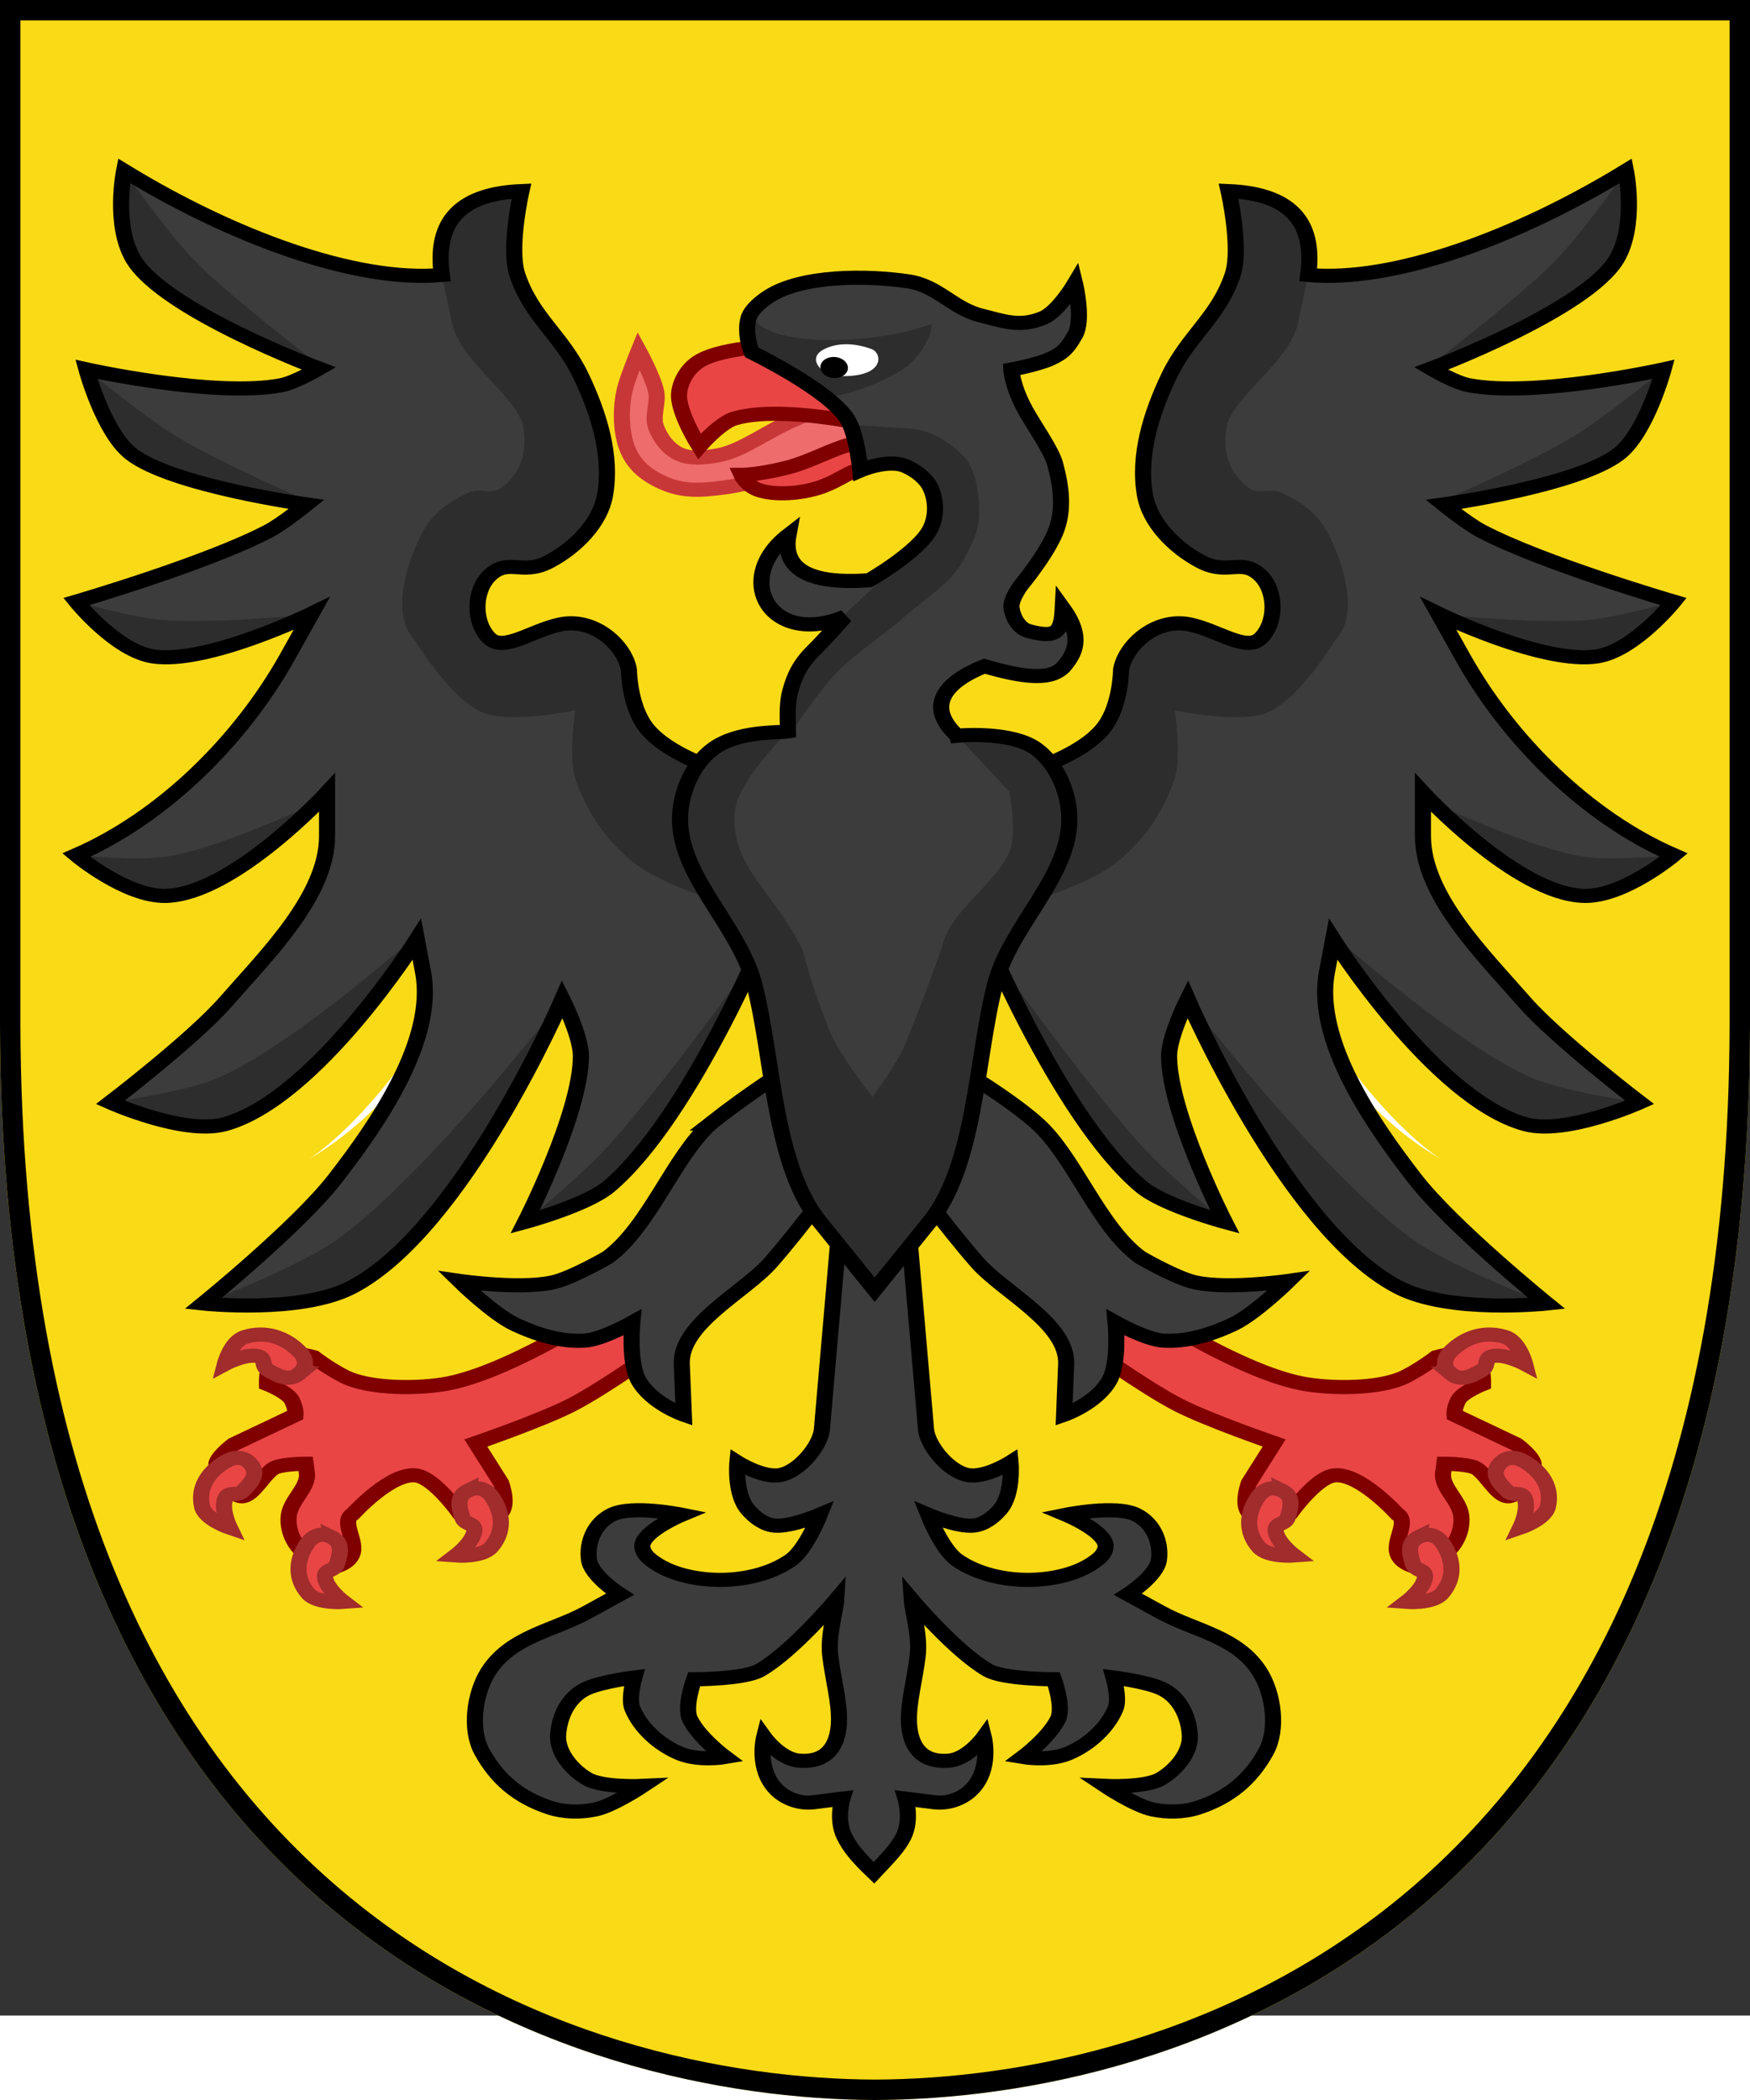 <svg xmlns="http://www.w3.org/2000/svg" version="1.0" width="300" height="360" viewBox="0 0 241.5 266.5" xml:space="preserve" style="overflow:visible">
  <rect x="0" y="0" width="241.5" height="266.5" fill="#333333" stroke="none"/>
  <path d="M0 0v175.719C.339 332.649 99.456 359.838 150 360c50.544-.162 149.661-27.351 150-184.281V0H0z" style="fill:#f9da16;fill-opacity:1;fill-rule:nonzero" transform="matrix(.805 0 0 .805 0 -11.65)"/>
  <path style="fill:#000;fill-opacity:1;fill-rule:nonzero;stroke:none;stroke-width:7;stroke-miterlimit:4;stroke-dasharray:none;stroke-opacity:1" d="M0 0v175.719C.339 332.649 99.456 359.838 150 360c50.544-.162 149.661-27.351 150-184.281V0H0zm3.5 3.5h293v172.219c-.168 77.729-24.625 122.519-54.938 148.25C211.25 349.7 174.652 356.421 150 356.5c-24.652-.079-61.25-6.8-91.562-32.531-30.312-25.731-54.769-70.521-54.938-148.25V3.5z" transform="matrix(.805 0 0 .805 0 -11.65)"/>
  <path style="opacity:1;fill:#e20909;fill-opacity:1;fill-rule:nonzero;stroke:none;stroke-width:1.283;stroke-miterlimit:4;stroke-dasharray:none;stroke-opacity:1" d="M-60.924 233.104h33.396v33.396h-33.396z" transform="matrix(1.205 0 0 1.205 73.428 -340.895)"/>
  <path style="opacity:1;fill:#f9da16;fill-opacity:1;fill-rule:nonzero;stroke:none;stroke-width:1.283;stroke-miterlimit:4;stroke-dasharray:none;stroke-opacity:1" d="M-27.528 233.104H5.868v33.396h-33.396z" transform="matrix(1.205 0 0 1.205 73.428 -340.895)"/>
  <path style="opacity:1;fill:#212178;fill-opacity:1;fill-rule:nonzero;stroke:none;stroke-width:1.283;stroke-miterlimit:4;stroke-dasharray:none;stroke-opacity:1" d="M5.868 233.104h33.396v33.396H5.868z" transform="matrix(1.205 0 0 1.205 73.428 -340.895)"/>
  <path style="opacity:1;fill:#000;fill-opacity:1;fill-rule:nonzero;stroke:none;stroke-width:1.283;stroke-miterlimit:4;stroke-dasharray:none;stroke-opacity:1" d="M39.264 233.104h33.396v33.396H39.264z" transform="matrix(1.205 0 0 1.205 73.428 -340.895)"/>
  <path style="opacity:1;fill:#fff;fill-opacity:1;fill-rule:nonzero;stroke:none;stroke-width:1.283;stroke-miterlimit:4;stroke-dasharray:none;stroke-opacity:1" d="M72.66 233.104h33.396v33.396H72.66z" transform="matrix(1.205 0 0 1.205 73.428 -340.895)"/>
  <path style="opacity:1;fill:#138f34;fill-opacity:1;fill-rule:nonzero;stroke:none;stroke-width:1.283;stroke-miterlimit:4;stroke-dasharray:none;stroke-opacity:1" d="M106.056 233.104h33.396v33.396H106.056z" transform="matrix(1.205 0 0 1.205 73.428 -340.895)"/>
  <g style="overflow:visible">
    <g style="stroke:#000;stroke-width:1.833;stroke-miterlimit:4;stroke-dasharray:none;stroke-opacity:1;overflow:visible">
      <g style="stroke:#000;stroke-width:.627;stroke-miterlimit:4;stroke-dasharray:none;stroke-opacity:1;overflow:visible">
        <path d="M469.085 344.005s3.211 11.88 11.559 16.687c0 0-6.227-3.731-11.067-16.336l-.492-.351zm4.294-4.651c1.534 5.444 6.268 8.4 6.268 8.4-4.45-4.247-5.429-7.815-5.429-7.815l-.838-.585zm3.1-24.782c1.116 4.085 4.508 4.186 4.508 4.186-2.49-.762-4.508-4.186-4.508-4.186zm-.57 9.75s2.748 4.168 5.159 4.307c0 0-2.875-1.318-4.874-5.09l-.285.783zm-1.311 5.926c1.534 5.444 6.268 8.4 6.268 8.4-4.45-4.247-5.429-7.815-5.429-7.815l-.838-.585zm-11.506 16.145c-.42 5.641 3.018 10.037 3.018 10.037-2.73-5.515-2.43-9.201-2.43-9.201l-.588-.835zM430.427 344.357c-4.841 12.604-11.067 16.336-11.067 16.336 8.348-4.807 11.557-16.687 11.557-16.687l-.49.351zm-4.64-4.418s-.979 3.566-5.429 7.815c0 0 4.732-2.956 6.266-8.4l-.837.585zm-6.77-21.183s3.394-.1 4.508-4.186c0 .002-2.019 3.425-4.508 4.186zm4.792 4.781c-1.999 3.773-4.874 5.09-4.874 5.09 2.413-.139 5.159-4.307 5.159-4.307l-.285-.783zm.759 7.295s-.979 3.566-5.429 7.815c0 0 4.732-2.956 6.268-8.4l-.838.585zm11.757 16.396s.298 3.686-2.43 9.201c0 0 3.436-4.396 3.018-10.037l-.588.835z" style="fill:#fff;stroke:none;stroke-width:.627;stroke-miterlimit:4;stroke-dasharray:none;fill-opacity:1" stroke="none" transform="matrix(2.55 0 0 2.581 -1026.782 -782.614)"/>
        <g style="stroke:#000;stroke-width:1.009;stroke-miterlimit:4;stroke-dasharray:none;stroke-opacity:1;display:inline;overflow:visible">
          <g style="stroke-width:1.009;stroke-miterlimit:4;stroke-dasharray:none">
            <g style="stroke-width:1.009;stroke-miterlimit:4;stroke-dasharray:none">
              <g style="stroke-width:1.009;stroke-miterlimit:4;stroke-dasharray:none">
                <path style="fill:#3c3c3c;fill-opacity:1;stroke:none" d="M650.404 1468.215s-7.921-1.438-9.991-4.746c-.981-1.567-.999-3.996-.999-3.996-.226-1.66-2.109-3.764-4.305-3.251-1.747.408-3.535 1.983-4.437 1.003-1.015-1.103-1.008-3.387 0-4.496 1.182-1.299 2.037.035 3.747-.999 1.689-1.022 3.194-2.795 3.497-4.745.441-2.841-.39-5.84-1.499-8.492-1.221-2.92-3.098-4.209-3.996-7.243-.568-1.918.25-5.995.25-5.995-1.797.086-3.197.569-4.066 1.582-.822.959-1.17 2.392-.929 4.412-5.417.561-13.2-2.755-19.93-7.445 0 0-.686 3.851.567 6.285 1.901 3.693 11.66 7.848 11.66 7.848s-1.498 1.001-2.358 1.189c-4.158.91-12.229-1.13-12.229-1.13s1.067 4.506 2.808 6.045c2.583 2.282 10.995 3.606 10.995 3.606s-1.48 1.362-2.334 1.879c-3.806 2.304-12.104 5.067-12.104 5.067s2.479 3.495 4.788 3.91c3.393.609 9.975-3.053 9.975-3.053l-1.53 3.111c-2.903 5.902-7.755 11.43-13.236 14.149 0 0 3.134 2.989 5.632 2.913 4.225-.128 10.099-7.38 10.099-7.38v3.107c0 4.24-3.747 8.447-6.329 11.811-2.079 2.709-7.266 7.221-7.266 7.221s4.624 2.359 7.186 1.554c5.701-1.792 12.041-13.206 12.041-13.206l.388 2.33c.816 4.899-2.912 10.953-5.512 14.774-2.332 3.427-8.276 8.918-8.276 8.918s6.093.753 9.322-1.165c6.97-4.141 13.206-20.585 13.206-20.585s1.171 2.664 1.165 4.078c-.018 4.117-3.496 11.846-3.496 11.846s3.843-1.183 5.243-2.525c5.249-5.029 10.293-19.226 10.293-19.226l1.96-8.96z" transform="matrix(2.2 0 0 1.931 -1319.943 -2737.475)" stroke="none"/>
                <path style="fill:#2d2d2d;fill-opacity:1;stroke:none;display:inline" d="M531.37 1330.521s3.843-1.183 5.243-2.525c3.799-3.64 7.49-12.082 9.24-16.468l-.184.251s-5.87 9.371-9.36 13.64c-1.498 1.832-4.939 5.101-4.939 5.101zm-20.197 5.826s6.093.753 9.322-1.165c6.97-4.141 13.206-20.585 13.206-20.585l.087-.117s-8.404 12.476-14.115 17.214c-2.486 2.062-8.499 4.654-8.499 4.654h-0zm-5.826-14.371s4.624 2.359 7.186 1.554c5.701-1.792 12.041-13.206 12.041-13.206l-.147-.165s-7.505 7.606-12.183 9.998c-2.117 1.082-6.896 1.819-6.896 1.819zm-2.136-17.672s3.134 2.989 5.632 2.913c4.225-.128 10.099-7.38 10.099-7.38l.264.24s-6.557 3.6-10.17 4.308c-1.905.373-5.824-.081-5.824-.081v-0zm.002-18.117s2.479 3.495 4.788 3.91c3.393.609 9.975-3.053 9.975-3.053l-.212.072s-6.134.686-9.183.383c-1.833-.182-5.369-1.312-5.369-1.312v-0zm.635-16.596s1.067 4.506 2.808 6.045c2.583 2.282 10.995 3.606 10.995 3.606l.113-.227s-5.669-2.824-8.261-4.625c-2.031-1.41-5.655-4.799-5.655-4.799zm43.058 39.18 1.96-8.96s-7.921-1.438-9.991-4.746c-.981-1.567-.999-3.996-.999-3.996-.226-1.66-2.109-3.764-4.305-3.251-1.747.408-3.535 1.983-4.437 1.003-1.015-1.103-1.008-3.387 0-4.496 1.182-1.299 2.037.035 3.747-.999 1.689-1.022 3.194-2.795 3.497-4.745.441-2.841-.39-5.84-1.499-8.492-1.221-2.92-3.098-4.209-3.996-7.243-.568-1.918.25-5.995.25-5.995-1.797.086-3.197.569-4.066 1.582-.822.959-1.17 2.392-.929 4.412l.629 3.388c.536 2.884 4.237 5.389 4.501 7.561.264 2.172-.44 3.375-1.26 4.141-.82.765-1.386-.01-2.34.54-.955.548-2.125 1.282-2.88 3.061-.756 1.778-1.931 5.484-.36 7.381 0 0 2.262 4.291 4.321 5.221 1.751.791 5.761-.18 5.761-.18s-.443 3.302 0 4.861c.655 2.307 1.974 4.543 3.781 6.121 2.368 2.068 8.618 3.832 8.618 3.832zm-40.699-53.371s-.686 3.851.567 6.285c1.901 3.693 11.66 7.848 11.66 7.848l.23-.059s-5.6-4.903-7.771-7.355c-1.982-2.24-4.687-6.718-4.687-6.718v0z" stroke="none" transform="matrix(2.2 0 0 1.931 -1096.536 -2412.255)"/>
                <path style="fill:none;stroke:#000;stroke-width:1.009;stroke-linecap:butt;stroke-linejoin:miter;stroke-miterlimit:4;stroke-dasharray:none;stroke-opacity:1;display:inline" d="M548.866 1299.81s-7.921-1.438-9.991-4.746c-.981-1.567-.999-3.996-.999-3.996-.226-1.66-2.109-3.764-4.305-3.251-1.747.408-3.535 1.983-4.437 1.003-1.015-1.103-1.008-3.387 0-4.496 1.182-1.299 2.037.035 3.747-.999 1.689-1.022 3.194-2.795 3.497-4.745.441-2.841-.39-5.84-1.499-8.492-1.221-2.92-3.098-4.209-3.996-7.243-.568-1.918.25-5.995.25-5.995-1.797.086-3.197.569-4.066 1.582-.822.959-1.17 2.392-.929 4.412-5.417.561-13.2-2.755-19.93-7.445 0 0-.686 3.851.567 6.285 1.901 3.693 11.66 7.848 11.66 7.848s-1.498 1.001-2.358 1.189c-4.158.91-12.229-1.13-12.229-1.13s1.067 4.506 2.808 6.045c2.583 2.282 10.995 3.606 10.995 3.606s-1.48 1.362-2.334 1.879c-3.806 2.304-12.104 5.067-12.104 5.067s2.479 3.495 4.788 3.91c3.393.609 9.975-3.053 9.975-3.053l-1.53 3.111c-2.903 5.902-7.755 11.43-13.236 14.149 0 0 3.134 2.989 5.632 2.913 4.225-.128 10.099-7.38 10.099-7.38v3.107c0 4.24-3.747 8.447-6.329 11.811-2.079 2.709-7.266 7.221-7.266 7.221s4.624 2.359 7.186 1.554c5.701-1.792 12.041-13.206 12.041-13.206l.388 2.33c.816 4.899-2.912 10.953-5.512 14.774-2.332 3.427-8.276 8.918-8.276 8.918s6.093.753 9.322-1.165c6.97-4.141 13.206-20.585 13.206-20.585s1.171 2.664 1.165 4.078c-.018 4.117-3.496 11.846-3.496 11.846s3.843-1.183 5.243-2.525c5.249-5.029 10.293-19.226 10.293-19.226l1.96-8.96z" transform="matrix(2.2 0 0 1.931 -1096.536 -2412.255)"/>
              </g>
              <g style="stroke-width:1.009;stroke-miterlimit:4;stroke-dasharray:none;display:inline">
                <g style="stroke-width:1.009;stroke-miterlimit:4;stroke-dasharray:none">
                  <path style="fill:#3c3c3c;fill-opacity:1;stroke:none" d="M650.404 1468.215s-7.921-1.438-9.991-4.746c-.981-1.567-.999-3.996-.999-3.996-.226-1.66-2.109-3.764-4.305-3.251-1.747.408-3.535 1.983-4.437 1.003-1.015-1.103-1.008-3.387 0-4.496 1.182-1.299 2.037.035 3.747-.999 1.689-1.022 3.194-2.795 3.497-4.745.441-2.841-.39-5.84-1.499-8.492-1.221-2.92-3.098-4.209-3.996-7.243-.568-1.918.25-5.995.25-5.995-1.797.086-3.197.569-4.066 1.582-.822.959-1.17 2.392-.929 4.412-5.417.561-13.2-2.755-19.93-7.445 0 0-.686 3.851.567 6.285 1.901 3.693 11.66 7.848 11.66 7.848s-1.498 1.001-2.358 1.189c-4.158.91-12.229-1.13-12.229-1.13s1.067 4.506 2.808 6.045c2.583 2.282 10.995 3.606 10.995 3.606s-1.48 1.362-2.334 1.879c-3.806 2.304-12.104 5.067-12.104 5.067s2.479 3.495 4.788 3.91c3.393.609 9.975-3.053 9.975-3.053l-1.53 3.111c-2.903 5.902-7.755 11.43-13.236 14.149 0 0 3.134 2.989 5.632 2.913 4.225-.128 10.099-7.38 10.099-7.38v3.107c0 4.24-3.747 8.447-6.329 11.811-2.079 2.709-7.266 7.221-7.266 7.221s4.624 2.359 7.186 1.554c5.701-1.792 12.041-13.206 12.041-13.206l.388 2.33c.816 4.899-2.912 10.953-5.512 14.774-2.332 3.427-8.276 8.918-8.276 8.918s6.093.753 9.322-1.165c6.97-4.141 13.206-20.585 13.206-20.585s1.171 2.664 1.165 4.078c-.018 4.117-3.496 11.846-3.496 11.846s3.843-1.183 5.243-2.525c5.249-5.029 10.293-19.226 10.293-19.226l1.96-8.96z" transform="matrix(-2.2 0 0 1.931 1561.443 -2737.475)" stroke="none"/>
                  <path style="fill:#2d2d2d;fill-opacity:1;stroke:none;display:inline" d="M531.37 1330.521s3.843-1.183 5.243-2.525c3.799-3.64 7.49-12.082 9.24-16.468l-.184.251s-5.87 9.371-9.36 13.64c-1.498 1.832-4.939 5.101-4.939 5.101zm-20.197 5.826s6.093.753 9.322-1.165c6.97-4.141 13.206-20.585 13.206-20.585l.087-.117s-8.404 12.476-14.115 17.214c-2.486 2.062-8.499 4.654-8.499 4.654h-0zm-5.826-14.371s4.624 2.359 7.186 1.554c5.701-1.792 12.041-13.206 12.041-13.206l-.147-.165s-7.505 7.606-12.183 9.998c-2.117 1.082-6.896 1.819-6.896 1.819zm-2.136-17.672s3.134 2.989 5.632 2.913c4.225-.128 10.099-7.38 10.099-7.38l.264.24s-6.557 3.6-10.17 4.308c-1.905.373-5.824-.081-5.824-.081v-0zm.002-18.117s2.479 3.495 4.788 3.91c3.393.609 9.975-3.053 9.975-3.053l-.212.072s-6.134.686-9.183.383c-1.833-.182-5.369-1.312-5.369-1.312v-0zm.635-16.596s1.067 4.506 2.808 6.045c2.583 2.282 10.995 3.606 10.995 3.606l.113-.227s-5.669-2.824-8.261-4.625c-2.031-1.41-5.655-4.799-5.655-4.799zm43.058 39.18 1.96-8.96s-7.921-1.438-9.991-4.746c-.981-1.567-.999-3.996-.999-3.996-.226-1.66-2.109-3.764-4.305-3.251-1.747.408-3.535 1.983-4.437 1.003-1.015-1.103-1.008-3.387 0-4.496 1.182-1.299 2.037.035 3.747-.999 1.689-1.022 3.194-2.795 3.497-4.745.441-2.841-.39-5.84-1.499-8.492-1.221-2.92-3.098-4.209-3.996-7.243-.568-1.918.25-5.995.25-5.995-1.797.086-3.197.569-4.066 1.582-.822.959-1.17 2.392-.929 4.412l.629 3.388c.536 2.884 4.237 5.389 4.501 7.561.264 2.172-.44 3.375-1.26 4.141-.82.765-1.386-.01-2.34.54-.955.548-2.125 1.282-2.88 3.061-.756 1.778-1.931 5.484-.36 7.381 0 0 2.262 4.291 4.321 5.221 1.751.791 5.761-.18 5.761-.18s-.443 3.302 0 4.861c.655 2.307 1.974 4.543 3.781 6.121 2.368 2.068 8.618 3.832 8.618 3.832zm-40.699-53.371s-.686 3.851.567 6.285c1.901 3.693 11.66 7.848 11.66 7.848l.23-.059s-5.6-4.903-7.771-7.355c-1.982-2.24-4.687-6.718-4.687-6.718v0z" stroke="none" transform="matrix(-2.2 0 0 1.931 1338.036 -2412.255)"/>
                  <path style="fill:none;stroke:#000;stroke-width:1.009;stroke-linecap:butt;stroke-linejoin:miter;stroke-miterlimit:4;stroke-dasharray:none;stroke-opacity:1;display:inline" d="M548.866 1299.81s-7.921-1.438-9.991-4.746c-.981-1.567-.999-3.996-.999-3.996-.226-1.66-2.109-3.764-4.305-3.251-1.747.408-3.535 1.983-4.437 1.003-1.015-1.103-1.008-3.387 0-4.496 1.182-1.299 2.037.035 3.747-.999 1.689-1.022 3.194-2.795 3.497-4.745.441-2.841-.39-5.84-1.499-8.492-1.221-2.92-3.098-4.209-3.996-7.243-.568-1.918.25-5.995.25-5.995-1.797.086-3.197.569-4.066 1.582-.822.959-1.17 2.392-.929 4.412-5.417.561-13.2-2.755-19.93-7.445 0 0-.686 3.851.567 6.285 1.901 3.693 11.66 7.848 11.66 7.848s-1.498 1.001-2.358 1.189c-4.158.91-12.229-1.13-12.229-1.13s1.067 4.506 2.808 6.045c2.583 2.282 10.995 3.606 10.995 3.606s-1.48 1.362-2.334 1.879c-3.806 2.304-12.104 5.067-12.104 5.067s2.479 3.495 4.788 3.91c3.393.609 9.975-3.053 9.975-3.053l-1.53 3.111c-2.903 5.902-7.755 11.43-13.236 14.149 0 0 3.134 2.989 5.632 2.913 4.225-.128 10.099-7.38 10.099-7.38v3.107c0 4.24-3.747 8.447-6.329 11.811-2.079 2.709-7.266 7.221-7.266 7.221s4.624 2.359 7.186 1.554c5.701-1.792 12.041-13.206 12.041-13.206l.388 2.33c.816 4.899-2.912 10.953-5.512 14.774-2.332 3.427-8.276 8.918-8.276 8.918s6.093.753 9.322-1.165c6.97-4.141 13.206-20.585 13.206-20.585s1.171 2.664 1.165 4.078c-.018 4.117-3.496 11.846-3.496 11.846s3.843-1.183 5.243-2.525c5.249-5.029 10.293-19.226 10.293-19.226l1.96-8.96z" transform="matrix(-2.2 0 0 1.931 1338.036 -2412.255)"/>
                </g>
              </g>
            </g>
            <g style="stroke-width:1.009;stroke-miterlimit:4;stroke-dasharray:none">
              <g style="stroke-width:1.009;stroke-miterlimit:4;stroke-dasharray:none">
                <g style="stroke-width:1.009;stroke-miterlimit:4;stroke-dasharray:none">
                  <path style="fill:#e94545;fill-opacity:1;stroke:maroon;stroke-width:1.009;stroke-linecap:butt;stroke-linejoin:miter;stroke-miterlimit:4;stroke-dasharray:none;stroke-opacity:1" d="M669.213 1503.01s8.003 6.402 12.837 7.473c1.78.394 4.925.415 6.503-.498 1.007-.582 1.902-1.374 1.902-1.374s1.778-.587 2.431-.106c.557.41.528 2.008.528 2.008s-1.306.583-1.57 1.183c-.267.61-.227 1.036-.227 1.036l3.91 2.114s1.11.946 1.057 1.48c-.067.681-.839 2.187-1.585 2.219-.742.033-1.451-1.765-2.13-2.066-.58-.257-1.886-.26-1.886-.26l-.077.661c-.121 1.038 1.011 1.921 1.134 3.038.093.842-.188 1.788-.74 2.431-.636.741-2.008 1.268-2.008 1.268s-1.074-.196-1.268-1.057c-.21-.935.756-2.231 0-2.748 0 0-2.424-3.057-4.016-2.748-1.122.217-2.642 2.642-2.642 2.642s-1.88.639-2.537.106c-.665-.54-.106-2.22-.106-2.22l1.585-2.854s-4.115-1.613-6.015-2.724c-2.116-1.239-5.928-4.357-5.928-4.357l-2.748-5.918 3.593 1.268z" transform="matrix(2.2 0 0 1.931 -1320.842 -2737.475)"/>
                  <path style="fill:#e94545;fill-opacity:1;stroke:#a02c2c;stroke-width:1.009;stroke-linecap:butt;stroke-linejoin:miter;stroke-miterlimit:4;stroke-dasharray:none;stroke-opacity:1" d="M589.842 1341.357c-.508-.479-.463-1.068-0-1.591.906-1.022 2.121-1.477 3.409-1.023.882.311 1.25 1.932 1.25 1.932s-1.236-.755-2.046-.568c-.577.133-.186.7-.682 1.023-.693.451-1.33.794-1.932.227z" transform="matrix(2.2 0 0 1.931 -1097.435 -2412.255)"/>
                  <path style="fill:#e94545;fill-opacity:1;stroke:#a02c2c;stroke-width:1.009;stroke-linecap:butt;stroke-linejoin:miter;stroke-miterlimit:4;stroke-dasharray:none;stroke-opacity:1;display:inline" d="M592.861 1347.857c.402-.571.992-.61 1.575-.226 1.14.752 1.763 1.89 1.496 3.23-.182.918-1.735 1.512-1.735 1.512s.572-1.331.272-2.105c-.213-.552-.719-.085-1.109-.53-.545-.622-.975-1.204-.499-1.88zM587.831 1353.032c.611-.338 1.159-.114 1.515.486.696 1.175.757 2.471-.069 3.559-.566.745-2.222.599-2.222.599s1.097-.946 1.167-1.774c.05-.59-.609-.391-.765-.962-.218-.798-.35-1.509.374-1.909h0zM579.241 1349.715c-.611-.338-1.159-.114-1.515.486-.696 1.175-.757 2.471.069 3.559.566.745 2.222.599 2.222.599s-1.097-.946-1.167-1.774c-.05-.59.609-.391.765-.962.218-.798.35-1.509-.374-1.909h-0z" transform="matrix(2.2 0 0 1.931 -1097.435 -2412.255)"/>
                </g>
                <g style="stroke-width:1.009;stroke-miterlimit:4;stroke-dasharray:none;display:inline">
                  <path style="fill:#e94545;fill-opacity:1;stroke:maroon;stroke-width:1.009;stroke-linecap:butt;stroke-linejoin:miter;stroke-miterlimit:4;stroke-dasharray:none;stroke-opacity:1" d="M669.213 1503.01s8.003 6.402 12.837 7.473c1.78.394 4.925.415 6.503-.498 1.007-.582 1.902-1.374 1.902-1.374s1.778-.587 2.431-.106c.557.41.528 2.008.528 2.008s-1.306.583-1.57 1.183c-.267.61-.227 1.036-.227 1.036l3.91 2.114s1.11.946 1.057 1.48c-.067.681-.839 2.187-1.585 2.219-.742.033-1.451-1.765-2.13-2.066-.58-.257-1.886-.26-1.886-.26l-.077.661c-.121 1.038 1.011 1.921 1.134 3.038.093.842-.188 1.788-.74 2.431-.636.741-2.008 1.268-2.008 1.268s-1.074-.196-1.268-1.057c-.21-.935.756-2.231 0-2.748 0 0-2.424-3.057-4.016-2.748-1.122.217-2.642 2.642-2.642 2.642s-1.88.639-2.537.106c-.665-.54-.106-2.22-.106-2.22l1.585-2.854s-4.115-1.613-6.015-2.724c-2.116-1.239-5.928-4.357-5.928-4.357l-2.748-5.918 3.593 1.268z" transform="matrix(-2.2 0 0 1.931 1562.342 -2737.475)"/>
                  <path style="fill:#e94545;fill-opacity:1;stroke:#a02c2c;stroke-width:1.009;stroke-linecap:butt;stroke-linejoin:miter;stroke-miterlimit:4;stroke-dasharray:none;stroke-opacity:1" d="M589.842 1341.357c-.508-.479-.463-1.068-0-1.591.906-1.022 2.121-1.477 3.409-1.023.882.311 1.25 1.932 1.25 1.932s-1.236-.755-2.046-.568c-.577.133-.186.7-.682 1.023-.693.451-1.33.794-1.932.227z" transform="matrix(-2.2 0 0 1.931 1338.935 -2412.255)"/>
                  <path style="fill:#e94545;fill-opacity:1;stroke:#a02c2c;stroke-width:1.009;stroke-linecap:butt;stroke-linejoin:miter;stroke-miterlimit:4;stroke-dasharray:none;stroke-opacity:1;display:inline" d="M592.861 1347.857c.402-.571.992-.61 1.575-.226 1.14.752 1.763 1.89 1.496 3.23-.182.918-1.735 1.512-1.735 1.512s.572-1.331.272-2.105c-.213-.552-.719-.085-1.109-.53-.545-.622-.975-1.204-.499-1.88zM587.831 1353.032c.611-.338 1.159-.114 1.515.486.696 1.175.757 2.471-.069 3.559-.566.745-2.222.599-2.222.599s1.097-.946 1.167-1.774c.05-.59-.609-.391-.765-.962-.218-.798-.35-1.509.374-1.909h0zM579.241 1349.715c-.611-.338-1.159-.114-1.515.486-.696 1.175-.757 2.471.069 3.559.566.745 2.222.599 2.222.599s-1.097-.946-1.167-1.774c-.05-.59.609-.391.765-.962.218-.798.35-1.509-.374-1.909h-0z" transform="matrix(-2.2 0 0 1.931 1338.935 -2412.255)"/>
                </g>
              </g>
              <g style="stroke-width:1.009;stroke-miterlimit:4;stroke-dasharray:none">
                <path d="M543.102 1323.491c-2.326 2.377-3.826 7.367-6.462 9.563 0 0-1.836 1.222-3.102 1.68-1.944.704-6.203 0-6.203 0s2.118 2.365 3.489 3.102c1.335.717 2.883 1.278 4.394 1.163 1.077-.082 2.972-1.292 2.972-1.292s-.244 2.861.388 4.136c.823 1.66 2.843 2.455 2.843 2.455l-.129-3.619c-.103-2.889 3.923-5.129 5.557-7.237 1.922-2.48 4.652-6.72 4.652-6.72l-1.422 18.65c-.109 1.152-1.392 2.954-2.585 3.231-1.108.257-2.714-.905-2.714-.905s-.19 2.233.646 3.36c.406.547 1.003 1.089 1.68 1.163 1.018.111 2.843-.775 2.843-.775s-.848 2.456-1.809 3.231c-1.262 1.018-3.031 1.464-4.652 1.421-1.512-.04-3.19-.487-4.265-1.551-.262-.259-.481-.678-.388-1.034.271-1.035 2.455-2.068 2.455-2.068s-3.119-.722-4.394 0c-1.093.619-1.575 1.984-1.422 3.231.141 1.149 1.938 2.455 1.938 2.455l-2.068 1.292c-2.128 1.33-4.801 1.721-6.203 4.265-.853 1.547-1.155 4.096-.388 5.686.933 1.933 2.255 3.253 4.265 4.006.888.333 1.92.35 2.843.129 1.107-.264 2.972-1.68 2.972-1.68s-2.515.142-3.489-.517c-.991-.671-1.867-1.906-1.809-3.102.064-1.325.628-2.755 1.809-3.36.959-.491 2.972-.775 2.972-.775s-.376 1.506-.129 2.197c.491 1.378 1.652 2.6 2.972 3.231 1.207.577 2.843.259 2.843.259s-1.636-1.388-2.197-2.714c-.371-.876.258-2.843.258-2.843s3.155 0 4.135-.646c2.045-1.338 4.782-5.04 4.782-5.04-.046.825-.527 2.54-.375 4.005.177 1.706.607 3.386.545 4.801-.07 1.623-.745 2.857-2.496 2.695-1.205-.111-2.197-1.68-2.197-1.68s-.51 2.284.775 3.748c.661.753 1.592 1.01 2.326.905l1.809-.259s-.406 1.49.129 2.714c.343.783.789 1.423 1.852 2.585.972-1.179 1.509-1.801 1.852-2.585.535-1.224.129-2.714.129-2.714l1.809.259c.734.105 1.665-.152 2.326-.905 1.285-1.464.775-3.748.775-3.748s-.992 1.569-2.197 1.68c-1.751.162-2.426-1.072-2.496-2.695-.061-1.415.368-3.095.545-4.801.152-1.465-.329-3.18-.375-4.005 0 0 2.737 3.702 4.782 5.04.981.646 4.135.646 4.135.646s.629 1.967.258 2.843c-.561 1.326-2.197 2.714-2.197 2.714s1.636.318 2.843-.259c1.32-.631 2.481-1.852 2.972-3.231.246-.691-.129-2.197-.129-2.197s2.014.284 2.972.775c1.181.605 1.746 2.034 1.809 3.36.057 1.196-.818 2.431-1.809 3.102-.974.659-3.489.517-3.489.517s1.865 1.416 2.972 1.68c.923.22 1.955.204 2.843-.129 2.01-.753 3.332-2.073 4.265-4.006.768-1.591.465-4.139-.388-5.686-1.402-2.543-4.075-2.935-6.203-4.265l-2.068-1.292s1.797-1.307 1.938-2.455c.153-1.246-.329-2.612-1.422-3.231-1.275-.722-4.394 0-4.394 0s2.184 1.033 2.455 2.068c.093.356-.126.775-.388 1.034-1.075 1.064-2.753 1.511-4.265 1.551-1.621.042-3.39-.404-4.652-1.421-.961-.775-1.809-3.231-1.809-3.231s1.825.886 2.843.775c.677-.074 1.274-.616 1.68-1.163.836-1.127.646-3.36.646-3.36s-1.606 1.161-2.714.905c-1.193-.276-2.475-2.079-2.585-3.231l-1.422-18.65s2.73 4.24 4.652 6.72c1.634 2.108 5.66 4.348 5.557 7.237l-.129 3.619s2.02-.795 2.843-2.455c.632-1.274.388-4.136.388-4.136s1.895 1.21 2.972 1.292c1.511.115 3.059-.446 4.394-1.163 1.371-.736 3.489-3.102 3.489-3.102s-4.259.704-6.203 0c-1.265-.458-3.102-1.68-3.102-1.68-2.636-2.196-4.136-7.186-6.462-9.563-2.555-2.611-8.142-6.074-8.142-6.074h-4.22c-2.909 1.764-5.609 3.81-8.142 6.074z" style="fill:#3c3c3c;fill-opacity:1;stroke:#000;stroke-width:1.009;stroke-linecap:butt;stroke-linejoin:miter;stroke-miterlimit:4;stroke-dasharray:none;stroke-opacity:1;display:inline" transform="matrix(2.2 0 0 1.931 -1096.757 -2412.255)"/>
              </g>
            </g>
          </g>
          <g style="stroke-width:1.009;stroke-miterlimit:4;stroke-dasharray:none">
            <path transform="matrix(2.2 0 0 1.931 -1320.514 -2737.475)" d="M657.187 1442.064s-7.516 3.784-11.504 4.383c-1.476.221-2.605.329-3.926-.365-1.077-.567-1.806-1.31-2.191-2.465-.423-1.27-.409-3.082-.091-4.383.204-.833.822-2.556.822-2.556s.91 1.898 1.096 2.922c.152.839-.273 1.749 0 2.556.257.761.748 1.547 1.461 1.917.703.365 1.597.246 2.374.091 1.551-.309 2.966-1.644 4.834-2.563 2.604-1.282 5.483-2.184 5.483-2.184l1.643 2.648v0z" style="fill:#ee6c6c;fill-opacity:1;stroke:#c83737;stroke-width:1.009;stroke-linecap:butt;stroke-linejoin:miter;stroke-miterlimit:4;stroke-dasharray:none;stroke-opacity:1"/>
            <path transform="matrix(2.2 0 0 1.931 -1320.514 -2737.475)" d="m656.187 1439.193-6.341-2.909s-4.233.01-5.819 1.194c-.677.506-1.123 1.395-1.194 2.238-.112 1.332 1.268 3.805 1.268 3.805s1.283-1.705 2.238-2.014c3.592-1.165 11.265 1.194 11.265 1.194s-2.733.329-4.062.687c-1.063.287-2.579 1.26-3.958 1.651-1.815.515-2.846.513-2.846.513s.291.738 1.019 1.052c1.023.442 2.851.304 4.122-.249 1.056-.459 1.558-1.016 2.45-1.261 2.951-.811 6.688-4.021 6.688-4.021l-4.831-1.88z" style="fill:#e94545;fill-opacity:1;stroke:maroon;stroke-width:1.009;stroke-linecap:butt;stroke-linejoin:miter;stroke-miterlimit:4;stroke-dasharray:none;stroke-opacity:1"/>
            <path d="M558.721 1295.768c-2.043-2.151-.684-3.875 1.711-4.966 2.4.789 4.252 1.111 5.065-.078.541-.791 1.209-1.936-.149-4.07-.074 1.616-.316 2.211-2.141 1.64-.635-.199-1.008-1.026-1.075-1.69-.058-.573.567-1.553.615-1.613 0 0 1.537-2.108 2.131-3.734.58-1.588.382-3.272-.01-4.916-.23-.968-1.307-2.7-1.823-3.748-.874-1.778-.923-2.992-.923-2.992s1.595-.322 2.458-.768c.846-.438 1.106-.84 1.536-1.69.556-1.096 0-3.687 0-3.687s-1.044 2.004-1.997 2.458c-1.48.704-2.508.212-3.841-.154-1.838-.504-2.73-2.137-4.609-2.458-2.574-.44-6.651-.469-8.757 1.075-.356.261-1.119.895-1.28 1.583-.266 1.133.205 2.412.205 2.412s4.835 2.667 5.992 4.763c.619 1.121.822 3.679.822 3.679s1.758-.869 2.866-.298c.644.331 1.259.867 1.536 1.536.372.899.382 2.024 0 2.919-.696 1.633-3.841 3.687-3.841 3.687-2.427.209-5.589-.05-5.07-3.226-3.527 3.104-1.159 8.031 3.534 5.838 0 0-1.112 1.458-1.997 2.458-.789.892-1.177 1.774-1.439 2.936-.226.999-.121 2.2-.121 2.799-.646.115-3.164-.069-4.739 1.281-1.208 1.035-1.934 2.899-2.029 4.616-.238 4.313 3.661 7.863 4.64 12.143 1.227 5.359 1.207 13.204 4.286 17.246l3.275 4.616 3.275-4.616c3.079-4.042 3.06-11.887 4.286-17.246.98-4.28 4.878-7.83 4.64-12.143-.095-1.717-.821-3.581-2.029-4.616-1.575-1.35-5.002-.974-5.002-.974h0z" style="fill:#3c3c3c;fill-opacity:1;stroke:none;display:inline" stroke="none" transform="matrix(2.2 0 0 1.931 -1097.107 -2412.255)"/>
            <path d="M548.117 1295.461c-.646.115-3.164-.069-4.739 1.281-1.208 1.035-1.934 2.899-2.029 4.616-.238 4.313 3.661 7.863 4.64 12.143 1.227 5.359 1.207 13.204 4.286 17.246l3.275 4.616 3.275-4.616c3.079-4.042 3.06-11.887 4.286-17.246.98-4.28 4.878-7.83 4.64-12.143-.095-1.717-.821-3.581-2.029-4.616-1.575-1.35-5.002-.974-5.002-.974l3.264 3.985s.547 3.018 0 4.367c-.997 2.459-3.686 4.116-4.2 6.719 0 0-.974 3.245-2.352 7.055-.477 1.319-2.016 3.696-2.016 3.696s-2.094-2.998-2.688-4.703c-1.1-3.156-1.512-5.04-1.512-5.04-.287-1.88-2.866-5.175-3.696-6.887-.618-1.276-.949-2.809-.672-4.199.406-2.035 3.266-5.3 3.266-5.3v0z" style="fill:#2d2d2d;fill-opacity:1;stroke:none;display:inline" stroke="none" transform="matrix(2.2 0 0 1.931 -1097.107 -2412.255)"/>
            <path transform="matrix(2.2 0 0 1.931 -1320.514 -2737.475)" d="m654.387 1444.938 2.962-.269 1.212 1.616.404 2.558-1.75 2.424-4.309 4.578-2.289 2.962-.808 2.424v2.828s1.79-3.104 2.962-4.443c1.299-1.484 2.786-2.504 4.174-3.905 1.209-1.221 2.876-2.363 3.635-3.905.587-1.192 1.063-2.172 1.077-3.501.013-1.232-.177-3.073-.943-4.039-.761-.961-2.061-1.923-3.366-2.02l-3.635-.269.673 2.962zM647.384 1434.055c.693 2.522 7.898 2.201 11.299.701 0 1.169-1.05 2.624-1.558 3.039-2.164 1.764-5.239 2.339-5.221 2.26l-4.753-3.584-.156-1.558.39-.857z" style="fill:#2d2d2d;fill-opacity:1;stroke:none" stroke="none"/>
            <path d="M558.721 1295.768c-2.043-2.151-.684-3.875 1.711-4.966 2.4.789 4.252 1.111 5.065-.078.541-.791 1.209-1.936-.149-4.07-.074 1.616-.316 2.211-2.141 1.64-.635-.199-1.008-1.026-1.075-1.69-.058-.573.567-1.553.615-1.613 0 0 1.537-2.108 2.131-3.734.58-1.588.382-3.272-.01-4.916-.23-.968-1.307-2.7-1.823-3.748-.874-1.778-.923-2.992-.923-2.992s1.595-.322 2.458-.768c.846-.438 1.106-.84 1.536-1.69.556-1.096 0-3.687 0-3.687s-1.044 2.004-1.997 2.458c-1.48.704-2.508.212-3.841-.154-1.838-.504-2.73-2.137-4.609-2.458-2.574-.44-6.651-.469-8.757 1.075-.356.261-1.119.895-1.28 1.583-.266 1.133.205 2.412.205 2.412s4.835 2.667 5.992 4.763c.619 1.121.822 3.679.822 3.679s1.758-.869 2.866-.298c.644.331 1.259.867 1.536 1.536.372.899.382 2.024 0 2.919-.696 1.633-3.841 3.687-3.841 3.687-2.427.209-5.589-.05-5.07-3.226-3.527 3.104-1.159 8.031 3.534 5.838 0 0-1.112 1.458-1.997 2.458-.789.892-1.177 1.774-1.439 2.936-.226.999-.121 2.2-.121 2.799-.646.115-3.164-.069-4.739 1.281-1.208 1.035-1.934 2.899-2.029 4.616-.238 4.313 3.661 7.863 4.64 12.143 1.227 5.359 1.207 13.204 4.286 17.246l3.275 4.616 3.275-4.616c3.079-4.042 3.06-11.887 4.286-17.246.98-4.28 4.878-7.83 4.64-12.143-.095-1.717-.821-3.581-2.029-4.616-1.575-1.35-5.002-.974-5.002-.974h0z" style="fill:none;stroke:#000;stroke-width:1.009;stroke-linecap:butt;stroke-linejoin:miter;stroke-miterlimit:4;stroke-dasharray:none;stroke-opacity:1;display:inline" transform="matrix(2.2 0 0 1.931 -1097.107 -2412.255)"/>
            <g style="stroke-width:1.314;stroke-miterlimit:4;stroke-dasharray:none" stroke="none">
              <path d="M419.187 1178.805c3.57 1.6 4.192-.643 3.486-1.312-1.146-1.086-2.394-1.559-3.594-1.411-1.782.219-1.113 2.176.108 2.724h-0z" style="fill:#fff;fill-opacity:1;stroke:none;display:inline" transform="matrix(1.557 -.543 .625 1.392 -1273.764 -1373.041)"/>
              <path transform="matrix(5.272 .587 -.487 3.446 -903.516 -2865.071)" d="M267.223 797.298a.358.418 0 1 1-.716 0 .358.418 0 1 1 .716 0z" style="fill:#000;fill-opacity:1;stroke:none;display:inline"/>
            </g>
          </g>
        </g>
      </g>
    </g>
  </g>
</svg>

